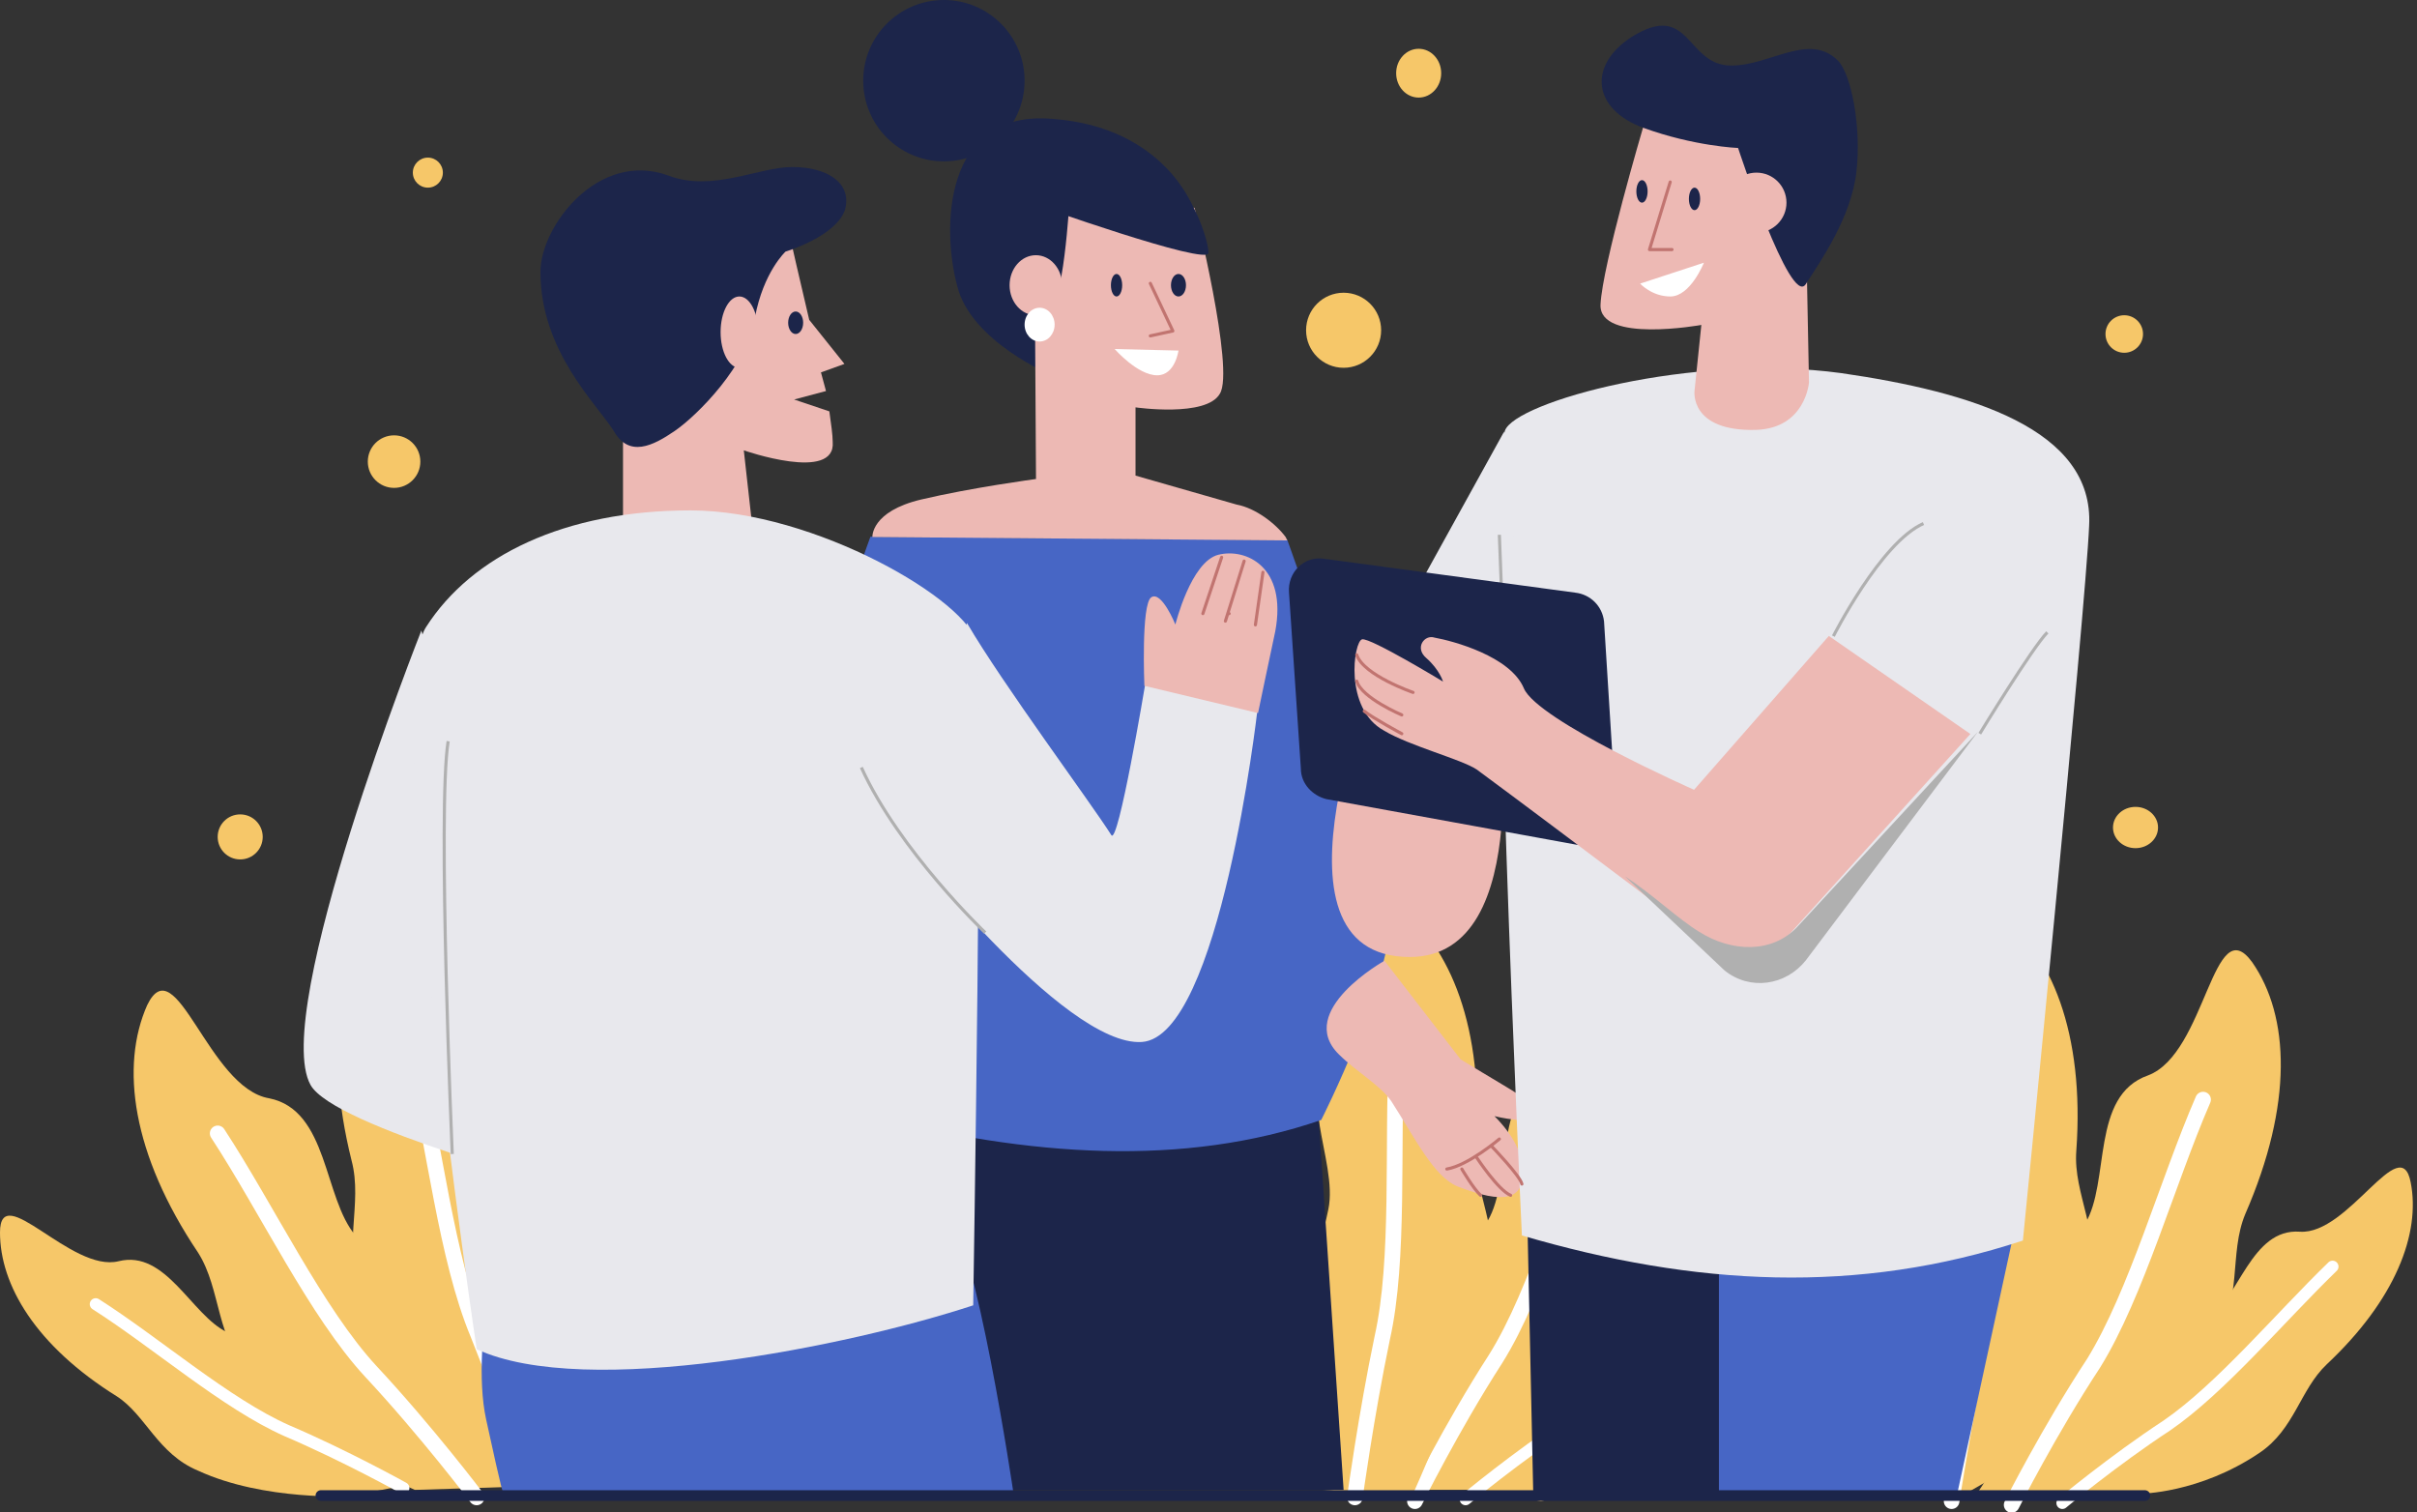<svg width="644" height="403" xmlns="http://www.w3.org/2000/svg" xmlns:xlink="http://www.w3.org/1999/xlink" overflow="hidden"><rect width="100%" height="100%" fill="#333333" stroke="none"/><defs><clipPath id="clip0"><path d="M401 212 1045 212 1045 615 401 615Z" fill-rule="evenodd" clip-rule="evenodd"/></clipPath></defs><g clip-path="url(#clip0)" transform="translate(-401 -212)"><path d="M453.768 545.76C436.16 519.561 433 496.072 440.224 479.81 447.899 464 456.477 501.944 472.73 504.654 488.532 507.816 487.177 531.305 495.755 541.243 504.785 551.632 510.654 552.988 516.523 573.315 522.392 594.093 540 608.097 540 608.097 511.557 609 511.557 609 511.557 609 511.557 609 484.468 597.255 468.215 579.187 458.283 568.797 460.089 555.698 453.768 545.76Z" fill="#F6C769" fill-rule="evenodd"/><path d="M459 514C472.164 534.115 485.329 561.829 499.855 577.475 514.836 593.567 528 611 528 611" stroke="#FFFFFF" stroke-width="4.167" stroke-linecap="round" stroke-linejoin="round" stroke-miterlimit="10" fill="none" fill-rule="evenodd"/><path d="M494.656 521.155C487 490.398 491.954 467.33 504.115 454.665 516.275 442 512.221 480.899 526.183 489.041 540.595 497.183 531.137 518.441 536.092 531.106 541.046 543.771 546 546.937 544.649 568.196 543.748 589.455 543.298 608 543.298 608 527.985 603.025 527.985 603.025 527.985 603.025 527.985 603.025 506.817 580.409 497.359 557.793 491.954 544.676 497.809 532.916 494.656 521.155Z" fill="#F6C769" fill-rule="evenodd"/><path d="M511 493C516.778 516.902 519.889 547.118 528.333 567.412 536.333 587.255 543 608 543 608" stroke="#FFFFFF" stroke-width="4.167" stroke-linecap="round" stroke-linejoin="round" stroke-miterlimit="10" fill="none" fill-rule="evenodd"/><path d="M432.152 584.084C410.481 570.576 401 554.367 401 540.408 401 526 419.962 551.215 432.603 548.063 445.245 544.911 452.017 562.471 461.498 566.974 471.43 571.927 475.945 571.026 487.232 584.084 498.068 597.141 508 607.948 508 607.948 494.456 610.649 494.456 610.649 494.456 610.649 494.456 610.649 471.43 612 453.823 603.895 442.987 599.393 439.827 589.037 432.152 584.084Z" fill="#F6C769" fill-rule="evenodd"/><path d="M426.5 559.5C442.72 569.84 461.192 586.023 477.412 593.216 493.181 599.959 508.5 608.5 508.5 608.5" stroke="#FFFFFF" stroke-width="3.167" stroke-linecap="round" stroke-linejoin="round" stroke-miterlimit="10" fill="none" fill-rule="evenodd"/><path d="M839.465 534.156C852 505.301 851.105 481.855 841.256 467.428 831.407 453 829.169 491.775 813.948 497.185 798.727 503.046 804.099 526.04 797.384 537.312 790.669 549.035 785.297 551.289 783.058 572.48 780.82 593.671 775 609 775 609 793.802 609 793.802 609 793.802 609 793.802 609 818.424 590.514 831.407 569.775 839.017 557.601 834.988 544.977 839.465 534.156Z" fill="#F6C769" fill-rule="evenodd"/><path d="M828 504C818.625 526.05 811.036 555.75 799.429 574.2 787.821 592.2 778 612 778 612" stroke="#FFFFFF" stroke-width="4.167" stroke-linecap="round" stroke-linejoin="round" stroke-miterlimit="10" fill="none" fill-rule="evenodd"/><path d="M794.226 517.516C796.484 485.903 787.452 464.226 773.452 453.387 759 443 769.839 480.484 757.645 490.871 745 501.258 757.645 521.129 754.935 534.226 752.226 547.774 748.161 551.839 753.129 572.613 758.097 592.935 750.871 608.742 750.871 608.742 777.065 611 777.065 611 777.065 611 777.065 611 792.419 577.581 797.839 553.645 801 539.645 793.323 529.258 794.226 517.516Z" fill="#F6C769" fill-rule="evenodd"/><path d="M773.143 493C771.857 517.136 774 547.53 769.286 568.538 765 589.099 762 611 762 611" stroke="#FFFFFF" stroke-width="4.167" stroke-linecap="round" stroke-linejoin="round" stroke-miterlimit="10" fill="none" fill-rule="evenodd"/><path d="M861.71 574.443C880.226 557.249 887 539.602 884.29 525.575 882.032 512 867.581 539.602 854.484 539.149 841.387 538.244 838.226 556.796 829.194 563.131 820.613 569.466 815.645 569.466 807.516 583.946 798.935 598.878 789 607.928 789 607.928 811.581 612 811.581 612 811.581 612 811.581 612 827.387 608.833 843.645 597.973 853.581 591.186 854.484 580.778 861.71 574.443Z" fill="#F6C769" fill-rule="evenodd"/><path d="M863.5 548.5C849.55 562 833.8 580.9 819.4 590.8 805 600.25 791.5 611.5 791.5 611.5" stroke="#FFFFFF" stroke-width="3.167" stroke-linecap="round" stroke-linejoin="round" stroke-miterlimit="10" fill="none" fill-rule="evenodd"/><path d="M999.273 535.424C1012 506.183 1011.09 482.791 1001.09 468.395 990.636 454 988.818 492.688 973.364 498.536 957.909 503.934 963.364 526.877 956.545 538.123 949.727 549.819 944.273 552.519 942 573.212 939.727 594.355 927 611 927 611 952.909 610.1 952.909 610.1 952.909 610.1 952.909 610.1 977.909 591.206 990.636 570.513 998.818 558.367 994.727 546.221 999.273 535.424Z" fill="#F6C769" fill-rule="evenodd"/><path d="M988 505C978.438 527.05 970.241 556.75 958.857 575.2 947.018 593.2 937 613 937 613" stroke="#FFFFFF" stroke-width="4.167" stroke-linecap="round" stroke-linejoin="round" stroke-miterlimit="10" fill="none" fill-rule="evenodd"/><path d="M954.226 518.624C956.484 487.199 947.452 465.651 933.452 455.325 919 445 929.839 481.812 917.194 492.586 905 502.911 917.645 522.215 914.935 535.234 912.226 548.702 908.161 552.742 912.677 573.392 917.645 594.043 921.258 612 921.258 612 935.258 603.919 935.258 603.919 935.258 603.919 935.258 603.919 952.419 578.331 957.839 554.987 961 540.621 953.323 530.296 954.226 518.624Z" fill="#F6C769" fill-rule="evenodd"/><path d="M933.071 493C931.679 517.341 934 547.992 928.893 569.178 924.25 590.364 921 612 921 612" stroke="#FFFFFF" stroke-width="4.167" stroke-linecap="round" stroke-linejoin="round" stroke-miterlimit="10" fill="none" fill-rule="evenodd"/><path d="M1020.94 575.551C1039.29 558.327 1046 540.65 1043.32 527.051 1040.63 513 1026.76 541.103 1013.78 540.196 1000.8 539.29 997.671 557.874 988.721 564.22 980.219 570.565 975.297 570.565 966.794 585.523 958.74 600.028 948 610 948 610 971.269 610 971.269 610 971.269 610 971.269 610 986.932 610 1003.04 599.121 1012.44 592.776 1013.78 582.35 1020.94 575.551Z" fill="#F6C769" fill-rule="evenodd"/><path d="M1022.5 549.5C1008.55 563 992.8 581.9 978.4 591.8 964 601.25 950.5 612.5 950.5 612.5" stroke="#FFFFFF" stroke-width="3.167" stroke-linecap="round" stroke-linejoin="round" stroke-miterlimit="10" fill="none" fill-rule="evenodd"/><path d="M751.397 496 759 609 638 609 650.165 502.763 751.397 496Z" fill="#1C254A" fill-rule="evenodd"/><path d="M632.931 355C632.931 355 609 418.786 614.418 450.23 619.385 482.123 632.028 509.075 632.028 509.075 675.374 520.305 716.463 523 753.036 510.422 753.036 510.422 772 473.139 772 452.925 772 433.16 744.006 355.898 744.006 355.898L632.931 355Z" fill="#4766C5" fill-rule="evenodd"/><path d="M757.718 492.932C762.676 497.829 768.535 500.945 771.69 505.397 778 515.192 782.958 525.432 789.268 528.103 801.887 533 806.845 531.664 806.845 524.096 806.845 516.527 799.183 509.404 799.183 509.404 799.183 509.404 810 512.075 810 508.959 810 505.397 806.845 504.507 790.169 494.267 769.887 468 769.887 468 769.887 468 769.887 468 746 481.356 757.718 492.932Z" fill="#EDB9B4" fill-rule="evenodd"/><path d="M681.228 312C681.228 312 659.644 303.013 656.047 288.184 652 273.354 652 241 681.678 243.696 711.356 245.943 719 267.513 719 267.513L681.228 312Z" fill="#1C254A" fill-rule="evenodd"/><path d="M719.283 267.364C719.283 267.364 730.069 310.545 726.024 316.909 722.429 323.273 703.555 320.545 703.555 320.545 703.555 338.727 703.555 338.727 703.555 338.727 730.518 346.455 730.518 346.455 730.518 346.455 735.462 347.364 740.854 351.455 743.551 355.091 744 356 744 356 744 356 633.449 355.091 633.449 355.091 633.449 355.091 633.449 355.091 633 348.273 646.482 345.091 659.964 341.909 677.04 339.636 677.04 339.636 676.591 266 676.591 266 676.591 266L719.283 267.364Z" fill="#EDB9B4" fill-rule="evenodd"/><path d="M631 233.5C631 221.626 640.626 212 652.5 212 664.374 212 674 221.626 674 233.5 674 245.374 664.374 255 652.5 255 640.626 255 631 245.374 631 233.5Z" fill="#1C254A" fill-rule="evenodd"/><path d="M676 266.245C676 266.245 723 283 723 279.377 723 275.302 717.125 259 710.346 259 703.115 259 676 266.245 676 266.245Z" fill="#1C254A" fill-rule="evenodd"/><path d="M686 265C686 265 684.235 296 680.265 292.9 676.735 289.8 671 265.443 671 265.443L686 265Z" fill="#1C254A" fill-rule="evenodd"/><path d="M670 288C670 283.582 673.134 280 677 280 680.866 280 684 283.582 684 288 684 292.418 680.866 296 677 296 673.134 296 670 292.418 670 288Z" fill="#EDB9B4" fill-rule="evenodd"/><path d="M713 288C713 286.343 713.895 285 715 285 716.105 285 717 286.343 717 288 717 289.657 716.105 291 715 291 713.895 291 713 289.657 713 288Z" fill="#1C254A" fill-rule="evenodd"/><path d="M697 288C697 286.343 697.672 285 698.5 285 699.328 285 700 286.343 700 288 700 289.657 699.328 291 698.5 291 697.672 291 697 289.657 697 288Z" fill="#1C254A" fill-rule="evenodd"/><path d="M707.5 287.5 713.5 300.188 707.5 301.5" stroke="#C17470" stroke-width="0.833" stroke-linecap="round" stroke-linejoin="round" stroke-miterlimit="10" fill="none" fill-rule="evenodd"/><path d="M715 305.412C698 305 698 305 698 305 698 305 704.103 312 709.333 312 714.128 312 715 305.412 715 305.412Z" fill="#FFFFFF" fill-rule="evenodd"/><path d="M674 298.5C674 296.015 675.791 294 678 294 680.209 294 682 296.015 682 298.5 682 300.985 680.209 303 678 303 675.791 303 674 300.985 674 298.5Z" fill="#FFFFFF" fill-rule="evenodd"/><path d="M808 539.13 809.526 610 859.228 610 871 535 808 539.13Z" fill="#1C254A" fill-rule="evenodd"/><path d="M859 537 859 610 922.505 610 938 538.535 859 537Z" fill="#4766C5" fill-rule="evenodd"/><path d="M801.978 326.766C797 340.761 806.503 541.2 806.503 541.2 852.659 554.743 896.101 557 939.994 542.554 939.994 542.554 956.737 374.167 957.642 352.047 959 326.315 925.966 316.383 891.575 311.417 851.754 306 804.693 319.092 801.978 326.766Z" fill="#E8E8ED" fill-rule="evenodd"/><path d="M801.766 327 762 399 808 398.133 801.766 327Z" fill="#E8E8ED" fill-rule="evenodd"/><path d="M776.619 467C735 467 768.929 387 768.929 387 799.69 397.787 799.69 397.787 799.69 397.787 799.69 397.787 811 467 776.619 467Z" fill="#EDB9B4" fill-rule="evenodd"/><path d="M838.837 245.804C838.837 245.804 827.911 282.793 827.455 293.168 827 303.543 854.317 298.582 854.317 298.582 852.496 316.174 852.496 316.174 852.496 316.174 852.496 316.174 851.13 327 868.886 326.549 882.089 326.098 883 313.918 883 313.918 881.634 244 881.634 244 881.634 244L838.837 245.804Z" fill="#EDB9B4" fill-rule="evenodd"/><path d="M890.691 228.131C883.031 220.514 872.667 229.475 862.302 229.475 850.136 229.475 851.488 212 835.716 221.858 824 229.475 825.352 241.126 838.87 246.055 852.389 250.984 864.105 251.432 864.105 251.432 864.105 251.432 878.074 294 882.13 287.727 886.185 281.454 894.296 269.803 895.648 257.705 897 246.055 894.296 231.716 890.691 228.131Z" fill="#1C254A" fill-rule="evenodd"/><path d="M846.02 260.5 840.5 278.5 846.5 278.5" stroke="#C17470" stroke-width="0.833" stroke-linecap="round" stroke-linejoin="round" stroke-miterlimit="10" fill="none" fill-rule="evenodd"/><path d="M800.5 354.5 803.5 433.5" stroke="#B0B0B0" stroke-width="0.833" stroke-miterlimit="8" fill="none" fill-rule="evenodd"/><path d="M753.928 360.902C820.718 369.919 820.718 369.919 820.718 369.919 824.779 370.37 827.938 373.526 828.39 377.584 831.549 428.081 831.549 428.081 831.549 428.081 832 433.942 827.036 438 821.169 437.098 754.38 424.925 754.38 424.925 754.38 424.925 750.769 424.023 747.61 420.867 747.61 416.809 744.451 369.919 744.451 369.919 744.451 369.919 744 364.509 748.513 360 753.928 360.902Z" fill="#1C254A" fill-rule="evenodd"/><path d="M877.965 460.738C926 407.579 926 407.579 926 407.579 888.29 381.451 888.29 381.451 888.29 381.451 852.376 422.446 852.376 422.446 852.376 422.446 852.376 422.446 810.626 403.975 807.035 395.416 803.444 386.856 788.18 382.802 783.242 381.901 780.548 381 777.855 384.604 780.997 387.307 784.589 390.46 785.487 393.614 785.487 393.614 785.487 393.614 766.183 381.901 763.938 382.351 761.694 382.802 759 400.822 769.774 406.678 776.508 410.733 790.425 414.337 794.465 417.04 816.462 433.257 867.64 472 867.64 472 877.965 460.738 877.965 460.738 877.965 460.738" fill="#EDB9B4" fill-rule="evenodd"/><path d="M777.5 396.5C777.5 396.5 764.318 391.955 762.5 386.5" stroke="#C17470" stroke-width="0.833" stroke-linecap="round" stroke-linejoin="round" stroke-miterlimit="10" fill="none" fill-rule="evenodd"/><path d="M774.5 402.5C774.5 402.5 763.833 398 762.5 393.5" stroke="#C17470" stroke-width="0.833" stroke-linecap="round" stroke-linejoin="round" stroke-miterlimit="10" fill="none" fill-rule="evenodd"/><path d="M774.5 407.5C774.5 407.5 766.773 403.346 764.5 401.5" stroke="#C17470" stroke-width="0.833" stroke-linecap="round" stroke-linejoin="round" stroke-miterlimit="10" fill="none" fill-rule="evenodd"/><path d="M928 407C879.876 458.974 879.876 458.974 879.876 458.974 873.129 466.143 862.335 465.695 853.789 460.318 847.943 456.734 842.096 450.909 834 445.532 860.536 470.623 860.536 470.623 860.536 470.623 867.282 476 876.727 474.656 882.124 467.935L928 407Z" fill="#B0B0B0" fill-rule="evenodd"/><path d="M861 266C861 261.582 864.582 258 869 258 873.418 258 877 261.582 877 266 877 270.418 873.418 274 869 274 864.582 274 861 270.418 861 266Z" fill="#EDB9B4" fill-rule="evenodd"/><path d="M851 265C851 263.343 851.672 262 852.5 262 853.328 262 854 263.343 854 265 854 266.657 853.328 268 852.5 268 851.672 268 851 266.657 851 265Z" fill="#1C254A" fill-rule="evenodd"/><path d="M837 263C837 261.343 837.672 260 838.5 260 839.328 260 840 261.343 840 263 840 264.657 839.328 266 838.5 266 837.672 266 837 264.657 837 263Z" fill="#1C254A" fill-rule="evenodd"/><path d="M838 287.571C855 282 855 282 855 282 855 282 851.421 291 846.053 291 841.132 291 838 287.571 838 287.571Z" fill="#FFFFFF" fill-rule="evenodd"/><path d="M889.5 381.5C889.5 381.5 902.155 356.5 913.5 351.5" stroke="#B0B0B0" stroke-width="0.833" stroke-miterlimit="8" fill="none" fill-rule="evenodd"/><path d="M928.5 407.5C928.5 407.5 942.45 384.619 946.5 380.5" stroke="#B0B0B0" stroke-width="0.833" stroke-miterlimit="8" fill="none" fill-rule="evenodd"/><path d="M513.276 380C513.276 380 473 481.734 483.74 501.091 490.006 512.344 554 529 554 529L513.276 380Z" fill="#E8E8ED" fill-rule="evenodd"/><path d="M535.938 530.884C535.938 530.884 526 569.358 530.517 590.179 535.034 611 535.034 609.642 535.034 609.642 671 609.642 671 609.642 671 609.642 671 609.642 661.062 542.2 652.931 533.6 644.349 525 535.938 530.884 535.938 530.884Z" fill="#4766C5" fill-rule="evenodd"/><path d="M612.591 318.452C621.083 316.194 621.083 316.194 621.083 316.194 620.636 314.387 620.189 313.032 619.742 311.226 626 308.968 626 308.968 626 308.968 616.614 297.226 616.614 297.226 616.614 297.226 613.932 285.935 611.697 276 611.697 276 567 278.258 567 278.258 567 278.258 567 359.097 567 359.097 567 359.097 602.311 360 602.311 360 602.311 360 599.182 332 599.182 332 599.182 332 599.182 332 623.765 340.581 622.871 329.742 622.871 327.935 622.424 324.774 621.977 321.613L612.591 318.452Z" fill="#EDB9B4" fill-rule="evenodd"/><path d="M611 298C611 296.343 611.895 295 613 295 614.105 295 615 296.343 615 298 615 299.657 614.105 301 613 301 611.895 301 611 299.657 611 298Z" fill="#1C254A" fill-rule="evenodd"/><path d="M612.126 256.505C621.197 256.505 628 260.56 626.186 267.769 623.918 274.978 610.311 279.033 610.311 279.033 610.311 279.033 604.415 284.44 602.148 296.604 600.333 309.22 586.727 322.736 580.831 326.791 574.934 330.846 568.585 334 564.503 326.791 559.967 319.582 545 305.615 545 284.44 545 272.275 560.421 252 579.016 258.758 590.809 263.264 603.055 256.505 612.126 256.505Z" fill="#1C254A" fill-rule="evenodd"/><path d="M593 300.5C593 295.253 595.239 291 598 291 600.761 291 603 295.253 603 300.5 603 305.747 600.761 310 598 310 595.239 310 593 305.747 593 300.5Z" fill="#EDB9B4" fill-rule="evenodd"/><path d="M641 434.952C641 434.952 684.429 491 705.238 489.644 726.048 488.288 736 401.504 736 401.504 706.143 394.272 706.143 394.272 706.143 394.272 706.143 394.272 698.905 437.664 697.095 434.5 691.667 425.912 668.143 394.272 658.643 378L641 434.952Z" fill="#E8E8ED" fill-rule="evenodd"/><path d="M514.557 379.03C526.666 360.142 551.331 348 584.967 348 618.153 348 659.412 372.285 661.206 383.528 663 394.321 660.309 559.816 660.309 559.816 627.571 570.609 557.162 585 528.011 571.509 528.011 571.509 502 397.918 514.557 379.03Z" fill="#E8E8ED" fill-rule="evenodd"/><path d="M705.918 394.742C705.918 394.742 705 372.969 707.753 371.155 710.506 369.34 714.176 378.412 714.176 378.412 714.176 378.412 718.306 361.629 725.647 359.814 732.988 358 744 362.99 740.788 380.227 739.412 386.577 736.2 402 736.2 402L705.918 394.742Z" fill="#EDB9B4" fill-rule="evenodd"/><path d="M521.5 519.5C521.5 519.5 517.5 427.607 520.409 409.5" stroke="#B0B0B0" stroke-width="0.833" stroke-miterlimit="8" fill="none" fill-rule="evenodd"/><path d="M663.5 460.5C663.5 460.5 640.62 438.722 630.5 416.5" stroke="#B0B0B0" stroke-width="0.833" stroke-miterlimit="8" fill="none" fill-rule="evenodd"/><path d="M486.5 610.5 972.5 610.5" stroke="#1C254A" stroke-width="2.833" stroke-linecap="round" stroke-linejoin="round" stroke-miterlimit="10" fill="none" fill-rule="evenodd"/><path d="M749 300C749 294.477 753.477 290 759 290 764.523 290 769 294.477 769 300 769 305.523 764.523 310 759 310 753.477 310 749 305.523 749 300Z" fill="#F6C769" fill-rule="evenodd"/><path d="M773 231.5C773 227.91 775.686 225 779 225 782.314 225 785 227.91 785 231.5 785 235.09 782.314 238 779 238 775.686 238 773 235.09 773 231.5Z" fill="#F6C769" fill-rule="evenodd"/><path d="M962 301C962 298.239 964.239 296 967 296 969.761 296 972 298.239 972 301 972 303.761 969.761 306 967 306 964.239 306 962 303.761 962 301Z" fill="#F6C769" fill-rule="evenodd"/><path d="M499 335C499 331.134 502.134 328 506 328 509.866 328 513 331.134 513 335 513 338.866 509.866 342 506 342 502.134 342 499 338.866 499 335Z" fill="#F6C769" fill-rule="evenodd"/><path d="M511 258C511 255.791 512.791 254 515 254 517.209 254 519 255.791 519 258 519 260.209 517.209 262 515 262 512.791 262 511 260.209 511 258Z" fill="#F6C769" fill-rule="evenodd"/><path d="M459 435C459 431.686 461.686 429 465 429 468.314 429 471 431.686 471 435 471 438.314 468.314 441 465 441 461.686 441 459 438.314 459 435Z" fill="#F6C769" fill-rule="evenodd"/><path d="M964 432.5C964 429.462 966.686 427 970 427 973.314 427 976 429.462 976 432.5 976 435.538 973.314 438 970 438 966.686 438 964 435.538 964 432.5Z" fill="#F6C769" fill-rule="evenodd"/><path d="M0 0 5 15" stroke="#C17470" stroke-width="0.833" stroke-linecap="round" stroke-linejoin="round" stroke-miterlimit="10" fill="none" fill-rule="evenodd" transform="matrix(1 0 0 -1 721.5 375.5)"/><path d="M728.5 375.5 728.5 375.5" stroke="#C17470" stroke-width="0.833" stroke-linecap="round" stroke-linejoin="round" stroke-miterlimit="10" fill="none" fill-rule="evenodd"/><path d="M0 0 5 16" stroke="#C17470" stroke-width="0.833" stroke-linecap="round" stroke-linejoin="round" stroke-miterlimit="10" fill="none" fill-rule="evenodd" transform="matrix(-1 -8.74228e-08 -8.74228e-08 1 732.5 361.5)"/><path d="M0 0 2 14" stroke="#C17470" stroke-width="0.833" stroke-linecap="round" stroke-linejoin="round" stroke-miterlimit="10" fill="none" fill-rule="evenodd" transform="matrix(-1 -8.74228e-08 -8.74228e-08 1 737.5 364.5)"/><path d="M790.5 523.5C790.5 523.5 793.577 528.75 795.5 530.5" stroke="#C17470" stroke-width="0.833" stroke-linecap="round" stroke-linejoin="round" stroke-miterlimit="10" fill="none" fill-rule="evenodd"/><path d="M794.5 520.5C794.5 520.5 800.184 529.136 803.5 530.5" stroke="#C17470" stroke-width="0.833" stroke-linecap="round" stroke-linejoin="round" stroke-miterlimit="10" fill="none" fill-rule="evenodd"/><path d="M798.5 517.5C798.5 517.5 806.056 525.326 806.5 527.5" stroke="#C17470" stroke-width="0.833" stroke-linecap="round" stroke-linejoin="round" stroke-miterlimit="10" fill="none" fill-rule="evenodd"/><path d="M800.5 515.5C800.5 515.5 792.188 522.559 786.5 523.5" stroke="#C17470" stroke-width="0.833" stroke-linecap="round" stroke-linejoin="round" stroke-miterlimit="10" fill="none" fill-rule="evenodd"/></g></svg>
